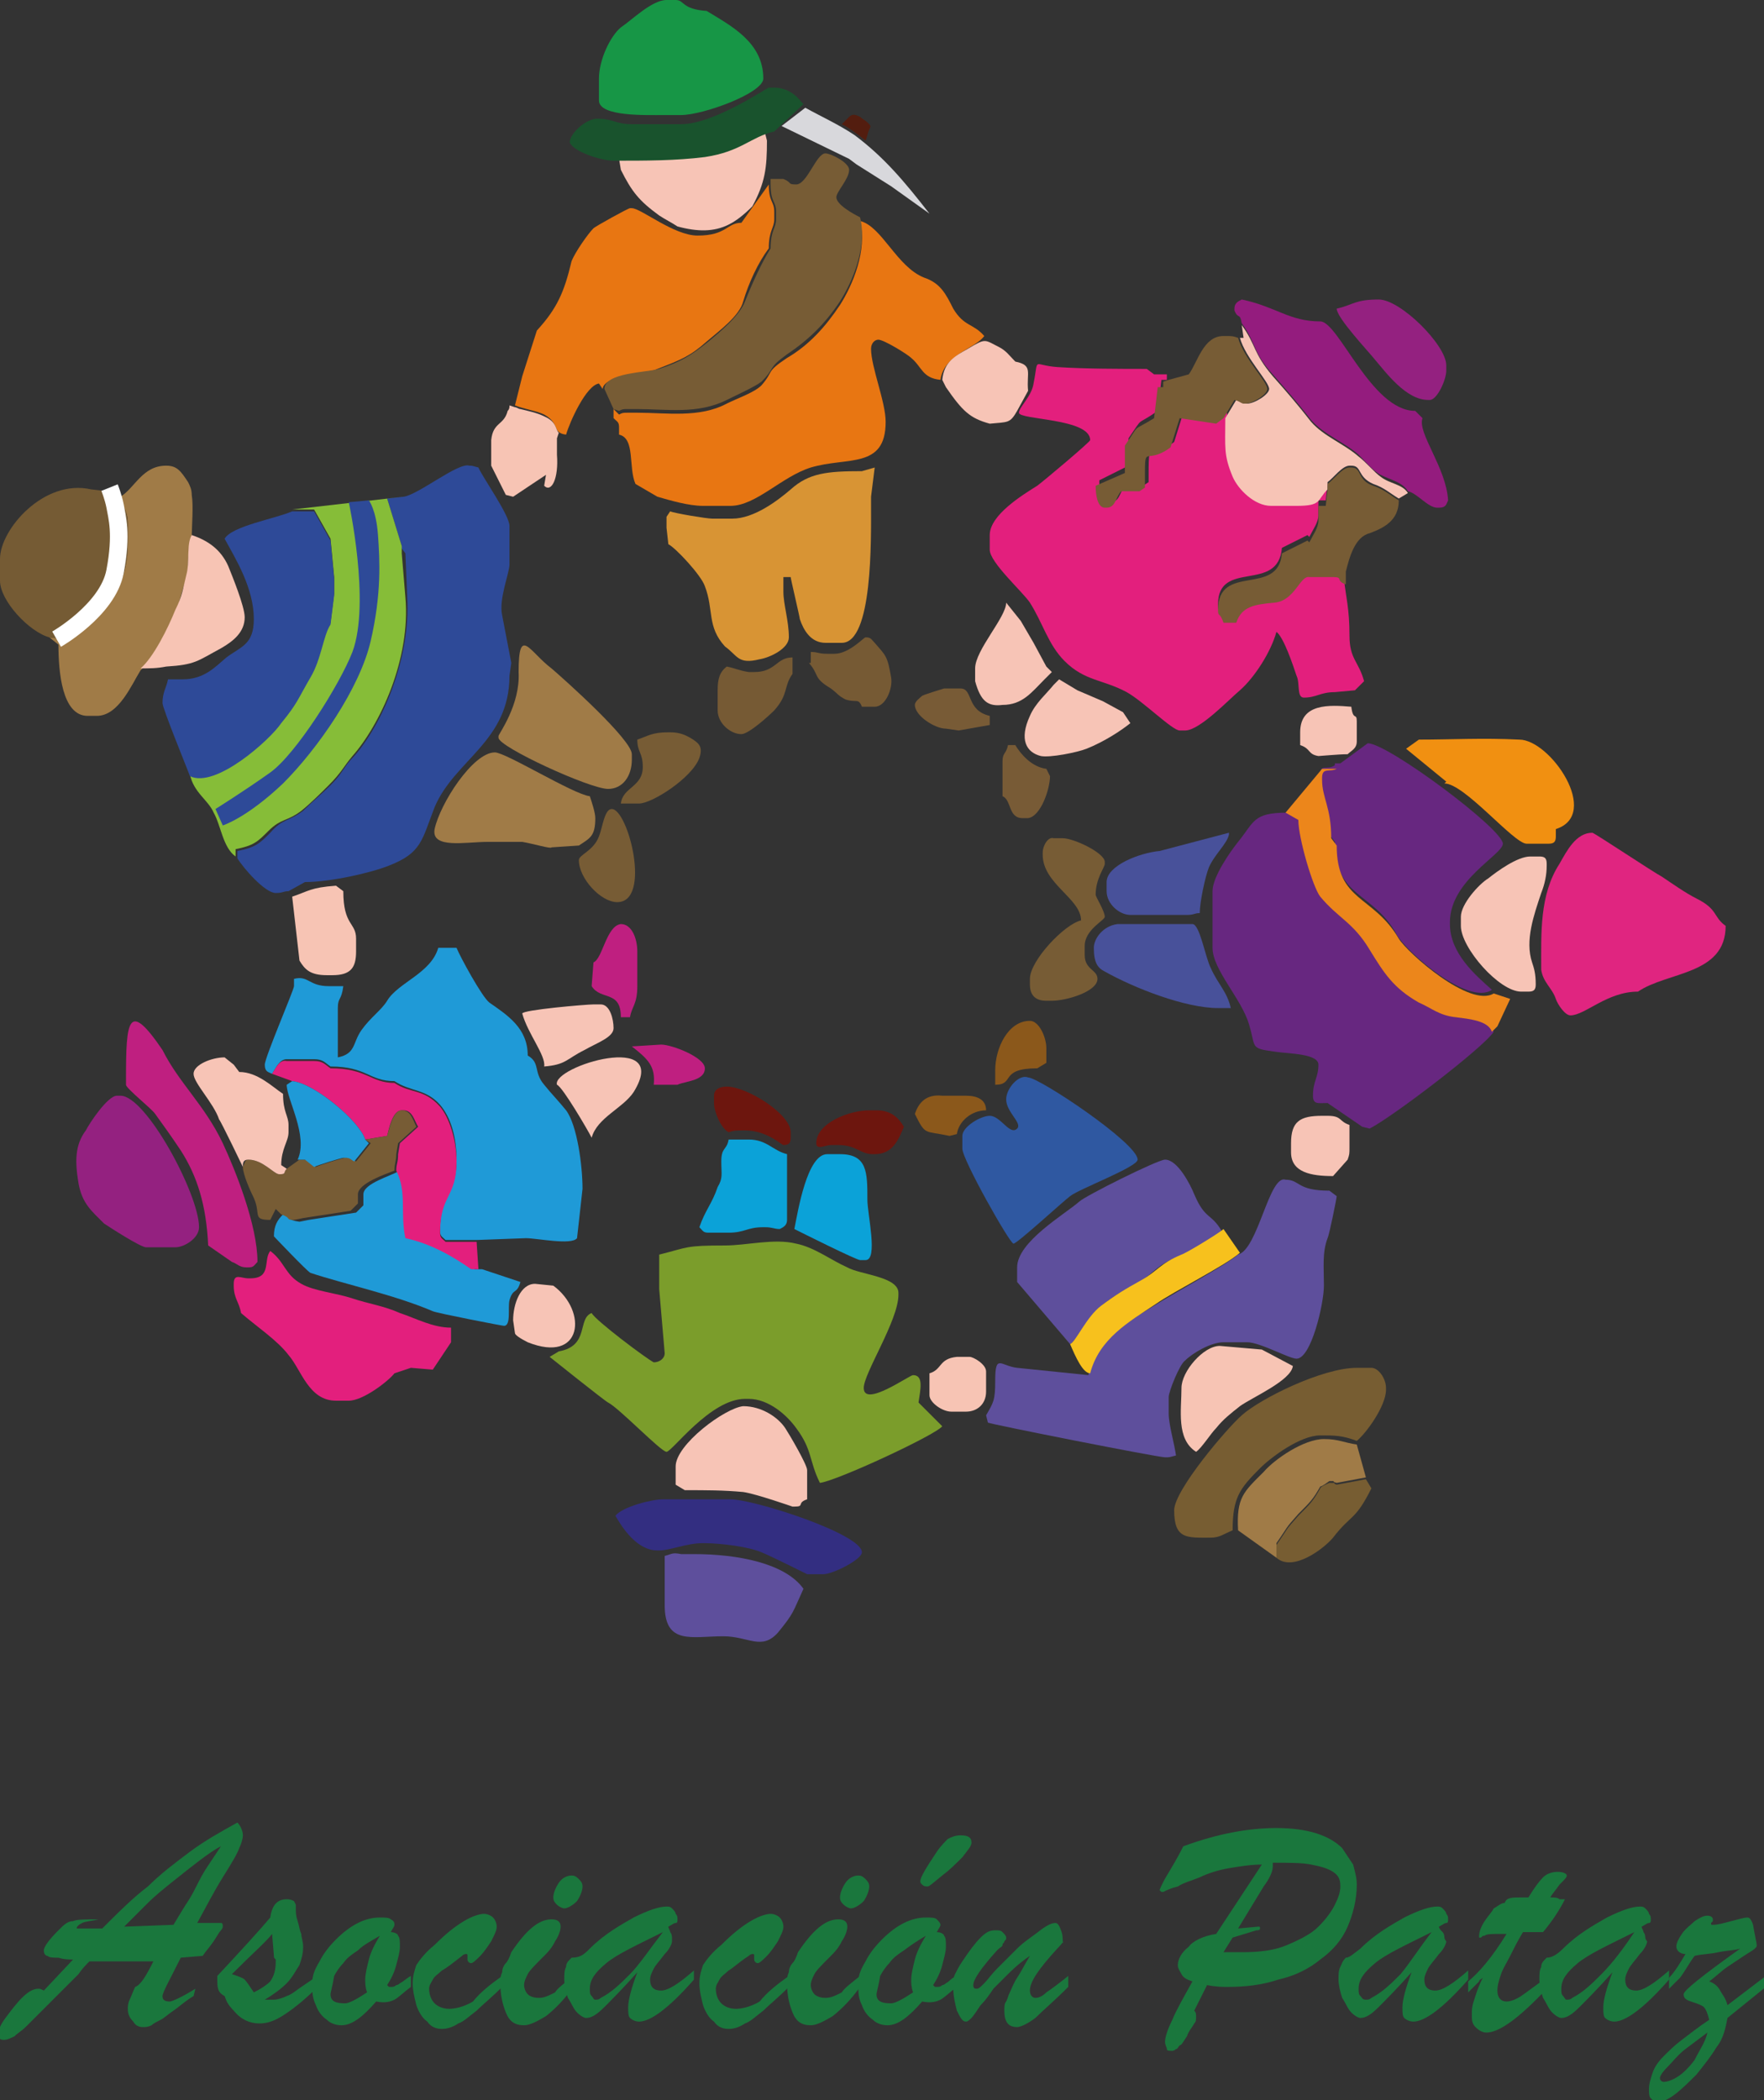 <?xml version="1.0" encoding="utf-8"?>
<!-- Generator: Adobe Illustrator 19.0.0, SVG Export Plug-In . SVG Version: 6.00 Build 0)  -->
<svg version="1.1" id="Capa_1" xmlns="http://www.w3.org/2000/svg" xmlns:xlink="http://www.w3.org/1999/xlink" x="0px" y="0px"
	 viewBox="0 0 96.6 115" style="enable-background:new 0 0 96.6 115;" xml:space="preserve">
<rect x="0" y="0" width="96.6" height="115" fill="#333333" stroke="none"/>
<style type="text/css">
	.st0{fill:#E31F7D;}
	.st1{fill:#7B9D2B;}
	.st2{fill:#2E4A98;}
	.st3{fill:#672780;}
	.st4{fill:#1F9AD7;}
	.st5{fill:#E87612;}
	.st6{fill:#F7C4B6;}
	.st7{fill:#5E4F9C;}
	.st8{fill:#86BD38;}
	.st9{fill:#D89434;}
	.st10{fill:#775C35;}
	.st11{fill:#E02580;}
	.st12{fill:#A07B47;}
	.st13{fill:#941C7E;}
	.st14{fill:#2F58A1;}
	.st15{fill:#755B34;}
	.st16{fill:#179646;}
	.st17{fill:#775D32;}
	.st18{fill:#942180;}
	.st19{fill:#BF1F80;}
	.st20{fill:#332E81;}
	.st21{fill:#F19011;}
	.st22{fill:#EC861B;}
	.st23{fill:#19532D;}
	.st24{fill:#48519A;}
	.st25{fill:#F7C4B4;}
	.st26{fill:#0BA2D8;}
	.st27{fill:#F7C11D;}
	.st28{fill:#765A34;}
	.st29{fill:#6D160E;}
	.st30{fill:#785B36;}
	.st31{fill:#8B581B;}
	.st32{fill:#D8D8DC;}
	.st33{fill:#531D0F;}
	.st34{fill:none;stroke:#FFFFFF;stroke-width:0.963;}
	.st35{fill:#1A773D;}
</style>
<g id="XMLID_41_">
	<path id="XMLID_160_" class="st0" d="M71,37c0.2,0.4,0,1.2,0.4,1.2c0.7,0,0.9-0.3,1.7-0.3l1.1-0.1l0.5-0.5
		c-0.3-1.1-0.8-1.2-0.8-2.5c0-1.5-0.2-2.1-0.3-3.1c-0.6-0.2-0.1-0.4-0.7-0.4h-0.3l-1.1,0c-0.5,0-0.8,1.4-1.9,1.4
		c-1.2,0.1-1.8,0.2-2.1,1.1H67c-0.2-0.6-0.3-0.2-0.3-0.7c0-2.5,3.3-0.6,3.5-3.1l1.4-0.7l0.1,0.1c0.2-0.4,0.5-0.8,0.5-1.2v-0.8h0.4
		l0.1-0.9c-0.6,0.7-0.3,0.9-1.7,0.9h-1.3c-0.9,0-1.8-0.9-2.1-1.6c-0.5-1.2-0.4-1.6-0.4-3.2l-0.4,0.3l-2-0.3l-0.5,1.6
		c-1.4,1.1-1.4-0.5-1.4,2.2l-0.3,0.2l-1,0c-0.3,0.4-0.3,0.9-0.8,0.9h-0.1c-0.5,0-0.5-0.7-0.5-1.2l1.6-0.8v-1.5
		c0.9-1.3,0.3-0.6,1.6-1.5l0.2-1.7l0.3,0v-0.3h-0.7l-0.4-0.3c-1.4,0-3.4,0-4.9-0.1c-1.4-0.1-1-0.6-1.3,0.9c-0.1,0.7-0.8,1.3-0.8,1.6
		c0,0.4,3.9,0.3,3.9,1.5c0,0.1-2.5,2.2-2.9,2.5c-0.8,0.5-2.6,1.6-2.6,2.7v0.8c0,0.7,1.8,2.3,2.2,2.9c0.7,1.1,1,2.3,1.9,3.2
		c1.1,1.1,2.1,1,3.4,1.7c0.9,0.5,2.5,2.1,2.9,2.1h0.3c0.8,0,2.4-1.7,3-2.2c0.8-0.7,1.7-2.1,2-3.2C70.3,34.9,70.8,36.4,71,37"/>
	<path id="XMLID_159_" class="st1" d="M32.4,71.9c-0.8,0.3-0.1,1.8-1.8,2.1l-0.5,0.3c0,0,3,2.4,3.2,2.5c0.6,0.3,2.9,2.7,3.2,2.7
		c0.3,0,2.4-2.9,4.3-2.9H41c1.1,0,2.1,0.9,2.6,1.6c0.9,1.2,0.7,1.8,1.3,3c0.9-0.1,6.3-2.6,6.7-3.1l-1.3-1.3c0.1-0.7,0.3-1.5-0.3-1.5
		c-0.2,0-2.7,1.8-2.7,0.7c0-0.8,1.9-3.7,1.9-5.1v-0.1c0-0.9-2.1-1-2.8-1.4c-0.9-0.4-1.8-1.1-2.8-1.3c-1.2-0.3-2.7,0.1-3.9,0.1
		c-2.2,0-2,0.1-3.6,0.5v1.9l0.3,3.5c0,0.3-0.3,0.5-0.6,0.5C35.4,74.4,32.6,72.3,32.4,71.9"/>
	<path id="XMLID_158_" class="st2" d="M22.1,27.2l-0.9,0.1l0.8,2.6l-0.1,0l0.3,0.4l0.1,2.4c0.2,3.4-1.4,7-2.9,8.7
		c-0.6,0.6-0.6,0.9-1.3,1.6c-0.4,0.4-1.1,1-1.5,1.4c-0.8,0.6-1.1,0.4-1.8,1.2c-0.6,0.6-0.8,0.8-1.8,1V47c0.3,0.5,1.5,1.9,2.1,1.9
		c0.4,0,0.4-0.1,0.7-0.1l0.9-0.5c1.4,0,3.6-0.5,4.6-0.9c1.8-0.7,1.8-1.4,2.5-3.2c1.1-2.6,4.1-3.6,4.1-7.2l0.1-0.7l-0.5-2.6
		c-0.2-0.9,0.4-2.3,0.4-2.8v-2.1c0-0.6-1.5-2.7-1.7-3.2c-0.4-0.1-0.3-0.1-0.5-0.1C25.1,25.3,22.9,27.1,22.1,27.2"/>
	<path id="XMLID_157_" class="st3" d="M75,61.8c1.2-0.6,6.2-4.4,6.8-5.3c-0.2-0.6-1.2-0.7-2-0.8c-0.9-0.1-1.3-0.5-2-0.8
		c-1.4-0.7-1.9-1.6-2.7-2.9c-1-1.5-1.8-1.7-2.7-2.9c-0.5-0.6-1.2-3.2-1.2-4.2l-0.7-0.4c-1.9,0-1.8,0.5-2.7,1.6
		c-0.4,0.5-1.4,1.9-1.4,2.7v3.1c0,1.2,1.6,2.8,2,4.2c0.4,1.3,0,1.3,1.5,1.5c0.7,0.1,2.3,0.1,2.3,0.7c0,0.7-0.3,0.9-0.3,1.7
		c0,0.5,0.3,0.4,0.8,0.4l1.9,1.3L75,61.8z"/>
	<path id="XMLID_156_" class="st4" d="M14.9,58.8c0.2-0.3,0.4-0.8,0.8-0.8h1.5c0.5,0,0.6,0.2,0.9,0.4c2,0,2.1,0.8,3.5,0.8
		c0.9,0.6,1.7,0.4,2.5,1.3c0.6,0.7,0.9,1.8,0.9,3c0,2-0.9,1.7-0.9,3.9c0,0.3,0.1,0.3,0.3,0.5h1.7l2.7-0.1c0.6,0,2.5,0.4,2.8,0
		c0,0,0.3-2.7,0.3-2.7c0-1.3-0.3-3.5-0.9-4.3c-0.4-0.5-0.8-0.9-1.2-1.4c-0.6-0.7-0.2-1.2-0.9-1.6c0-1.5-1.1-2.2-2.1-2.9
		c-0.4-0.3-1.6-2.5-1.8-3H24c-0.4,1.4-2.2,1.9-2.8,2.9c-0.3,0.5-0.9,0.9-1.4,1.6c-0.5,0.7-0.3,1.3-1.3,1.5v-2.7
		c0-0.6,0.2-0.4,0.3-1.2H18c-1.1,0-1.1-0.6-1.9-0.4V54c0,0.2-1.6,3.9-1.6,4.3C14.5,58.7,14.7,58.7,14.9,58.8"/>
	<path id="XMLID_155_" class="st5" d="M33.6,22.4v0.5c0.2,0.2,0.3,0.2,0.3,0.5v0.4c0.9,0.2,0.5,1.8,0.9,2.7l1.2,0.7
		c0.7,0.2,1.7,0.5,2.5,0.5h1.5c1.4,0,2.8-1.6,4.4-2.1c2-0.6,4.1,0.1,4.1-2.5c0-1.1-0.8-3-0.8-4c0-0.3,0.2-0.5,0.4-0.5
		c0.3,0,1.6,0.8,1.8,1c0.6,0.5,0.6,1.1,1.6,1.2c0.2-1.4,1.9-1.7,2.4-2.4c-0.6-0.7-1.1-0.5-1.7-1.5c-0.4-0.8-0.7-1.4-1.6-1.7
		c-1.5-0.6-2.3-2.8-3.5-3.1c0.4,1.6-0.4,3.5-1.1,4.6c-0.8,1.2-1.7,2.2-2.9,2.9c-1.2,0.8-0.7,0.7-1.4,1.5c-0.4,0.4-1.3,0.7-1.9,1
		c-1.5,0.8-3.3,0.5-4.9,0.5h-0.5c-0.3,0-0.3,0-0.5,0.1L33.6,22.4z"/>
	<path id="XMLID_151_" class="st6" d="M55.7,22.5l0.6-1.1c-0.1-1,0.3-1.4-0.7-1.6c-0.3-0.3-0.5-0.6-0.9-0.8
		c-0.8-0.4-0.7-0.5-1.7,0.1c-0.7,0.4-1.3,0.7-1.4,1.7l0.2,0.4c0.9,1.3,1.3,1.7,2.4,2C55.2,23.1,55.3,23.2,55.7,22.5 M59.5,41
		L59.5,41c-0.5,0.2-2,0.5-2.5,0.4c-0.8-0.2-1.2-0.9-0.6-2.2c0.3-0.7,0.9-1.2,1.3-1.7l0.3-0.3l0,0l1,0.6l1.4,0.6l1.1,0.6l0.4,0.6
		C61.4,40,60.5,40.6,59.5,41 M55.1,33c0,0.8-1.7,2.6-1.7,3.6l0,0.7c0.3,1.1,0.7,1.4,1.5,1.3c1.1,0,1.6-0.7,2.3-1.4l0.4-0.4l-0.3-0.3
		l-0.7-1.3L55.9,34L55.1,33z"/>
	<path id="XMLID_150_" class="st7" d="M67.8,68.7c-0.7,0.6-3.5,2.1-4.6,2.8c-1.5,0.9-3.1,1.9-3.6,3.8l-3.9-0.4
		c-0.9-0.1-1.2-0.8-1.2,0.7c0,1.1-0.1,1.2-0.5,1.9l0.1,0.4c0.2,0.1,9.3,1.9,9.7,1.9c0.3,0,0.2,0,0.6-0.1c-0.1-0.7-0.4-1.7-0.4-2.3
		v-0.9c0-0.3,0.6-1.8,0.9-2c0.4-0.4,1.4-1,2.1-1h1.3c0.7,0,2.3,0.9,2.7,0.9c0.8,0,1.5-3,1.5-4c0-1-0.1-1.8,0.2-2.6
		c0.1-0.2,0.5-2.2,0.5-2.3l-0.4-0.3c-1.8,0-1.6-0.6-2.4-0.6C69.5,64.3,68.9,68.4,67.8,68.7"/>
	<path id="XMLID_149_" class="st5" d="M29.4,18.1l-0.8,2.5l-0.4,1.6c0.5,0.2,1.2,0.3,1.6,0.5c0.9,0.5,0.4,1,1.2,1.1
		c0.2-0.7,1.1-2.7,1.8-2.8l0.2,0.3c0.1-0.8,2.4-0.8,3-1.1c1.3-0.5,1.8-0.7,2.7-1.5c0.7-0.6,1.8-1.4,2-2.2c0.3-1,0.8-2.1,1.4-2.9
		c0-1,0.3-1.1,0.3-1.6v-0.4c0-0.6-0.3-0.5-0.3-1.5l-1.5,2.1c-0.8,0-0.8,0.7-2.4,0.7c-1.3,0-3.1-1.5-3.6-1.5h-0.1c-0.1,0-1.9,1-2,1.1
		c-0.3,0.3-1,1.3-1.2,1.8C30.9,16,30.5,16.9,29.4,18.1"/>
	<path id="XMLID_148_" class="st8" d="M16,27.9l1.2,0l0.9,1.6l0.2,2.1l0,0.9l-0.2,1.6c-0.4,0.6-0.5,1.9-1.1,2.9
		c-0.7,1.2-0.8,1.4-1.6,2.5c-0.6,0.8-3.6,3.5-5,2.9c0.2,1,1,1.4,1.3,2.1c0.4,0.7,0.5,1.9,1.2,2.4v-0.4c1-0.2,1.2-0.4,1.8-1
		c0.7-0.7,1-0.5,1.8-1.1c0.5-0.4,1.1-1,1.5-1.4c0.7-0.7,0.8-1,1.3-1.6c1.5-1.7,3.2-5.3,2.9-8.7l-0.2-2.4L22,29.9l-0.8-2.6l0.9-0.1
		L16,27.9z"/>
	<path id="XMLID_147_" class="st9" d="M36.5,28.9l0.1,0.9c0.4,0.2,1.8,1.7,2,2.3c0.5,1.3,0.1,2.2,1.1,3.3c0.7,0.5,0.7,1,1.9,0.7
		c0.6-0.1,1.6-0.6,1.6-1.2c0-0.9-0.3-1.8-0.3-2.5v-0.8h0.4c0,0.1,0.5,2.2,0.5,2.3c0.2,0.6,0.6,1.3,1.4,1.3h0.9
		c1.7,0,1.6-5.7,1.6-7.5v-0.5l0.2-1.6l-0.7,0.2c-1.9,0-2.9,0.1-3.9,1c-0.7,0.6-2,1.6-3.2,1.6H39c-0.3,0-2.1-0.3-2.3-0.4l-0.2,0.3
		L36.5,28.9z"/>
	<path id="XMLID_146_" class="st2" d="M10.4,42.5c1.4,0.7,4.4-2,5-2.9c0.9-1.1,0.9-1.3,1.6-2.5c0.6-1,0.7-2.3,1.1-2.9l0.2-1.6l0-0.9
		l-0.2-2.1L17.2,28l-1.2,0c-0.9,0.4-3.3,0.8-3.7,1.5c0.6,1.1,1.6,2.7,1.6,4.4c0,1.4-0.7,1.5-1.5,2.1c-0.6,0.5-1.2,1.2-2.4,1.2H9.2
		c-0.1,0.5-0.3,0.7-0.3,1.3C8.9,38.8,10.3,42.2,10.4,42.5"/>
	<path id="XMLID_145_" class="st3" d="M73.1,41.9c-0.4,0.3-0.8-0.1-0.8,0.5v0.1c0,1,0.5,1.5,0.5,3.2l0.3,0.4c0,3.1,2.1,2.7,3.4,5.1
		c0.5,0.9,3.9,3.9,5.2,3c-0.9-0.8-2.3-2-2.3-3.6v-0.1c0-2.3,2.9-3.7,2.9-4.3c0-0.8-6.3-5.5-7.4-5.5l-1.5,1.1H73.1z"/>
	<path id="XMLID_144_" class="st10" d="M42.9,9.8h-0.7v0.3c0,1,0.3,0.9,0.3,1.5V12c0,0.5-0.3,0.6-0.3,1.6c-0.5,0.8-1,1.9-1.4,2.9
		c-0.3,0.8-1.4,1.7-2,2.2c-1,0.8-1.5,1.1-2.7,1.5c-0.7,0.2-3,0.2-3,1.1l0.5,1.1l0.3,0.1c0.2-0.1,0.2-0.1,0.5-0.1h0.5
		c1.6,0,3.3,0.3,4.9-0.5c0.6-0.3,1.5-0.7,1.9-1c0.8-0.8,0.3-0.7,1.4-1.5c1.2-0.8,2.1-1.7,2.9-2.9c0.7-1.1,1.5-3,1.1-4.6
		c-0.4-0.2-1.3-0.7-1.3-1.1c0-0.3,0.7-1,0.7-1.5c0-0.4-1-0.9-1.3-0.9c-0.5,0-1,1.7-1.6,1.7C43.1,10.1,43.4,10,42.9,9.8"/>
	<path id="XMLID_143_" class="st11" d="M85.2,54.7c0.1,0.3,0.5,0.9,0.8,0.9c0.8,0,2-1.3,3.7-1.3c1.6-1.1,4.8-0.9,4.8-3.6
		c-0.7-0.5-0.4-0.9-1.6-1.5c-0.6-0.3-1.3-0.8-1.9-1.2c-0.4-0.2-3.7-2.4-3.8-2.4c-0.9,0-1.4,1-1.8,1.7c-1.1,1.7-1,3.8-1,5.8
		C84.5,53.8,85,54.1,85.2,54.7"/>
	<path id="XMLID_142_" class="st7" d="M58.6,73.6c0.3-0.1,1-1.5,1.6-2c0.7-0.6,1.3-0.9,2.2-1.4c0.8-0.5,1-1,2.2-1.4
		c0.4-0.1,2.1-1.2,2.3-1.4c-0.6-1-0.9-0.6-1.5-2c-0.2-0.5-0.9-1.9-1.6-1.9c-0.4,0-4.4,2-4.7,2.3c-0.8,0.7-3.4,2.2-3.4,3.6v0.8
		L58.6,73.6z"/>
	<path id="XMLID_141_" class="st12" d="M5.9,26.9c0.5,0.4,1.1,0.9,1.1,1.7v1.1c0,2.8-1.6,4.3-3.5,5.3l-0.8-0.1l0.5,0.4
		c0,1.5,0.2,3.9,1.6,3.9h0.5c1.2,0,1.9-1.7,2.4-2.5c0.7-0.6,1.5-2.2,1.9-3.1c0.3-0.8,0.3-1.1,0.6-1.9c0.2-0.8,0-1.7,0.3-2.2
		c0-0.7,0.1-1.8,0-2.4c0-0.3-0.1-0.5-0.2-0.7c-0.4-0.6-0.6-0.9-1.2-0.9c-1.3,0-1.7,1.2-2.5,1.7L5.9,26.9z"/>
	<path id="XMLID_140_" class="st13" d="M68,17.7c0.8,1.1,0.6,1.6,1.7,2.8c0.7,0.8,1.4,1.6,2.1,2.5c0.7,0.8,1.8,1.2,2.6,1.9
		c0.3,0.3,0.8,0.9,1.2,1.1c0.6,0.3,1.2,0.4,1.5,0.9c0.5,0.1,1.1,0.9,1.6,0.9h0.1c0.4,0,0.4-0.2,0.5-0.4c-0.1-1.8-1.7-3.7-1.4-4.5
		l-0.4-0.4c-2.4,0-4.2-4.9-5.2-4.9c-1.7,0-2.4-0.8-4.3-1.2c-0.2,0.1-0.4,0.2-0.4,0.5V17C67.8,17.5,67.9,17.1,68,17.7"/>
	<path id="XMLID_139_" class="st0" d="M13.2,71.9c0.8,0.7,2,1.5,2.6,2.3c0.7,0.8,1.1,2.5,2.6,2.5h0.7c0.8,0,2.2-1.1,2.5-1.5l0.9-0.3
		l1.2,0.1l1-1.5l0-0.8c-1,0-1.9-0.5-2.8-0.8c-0.9-0.4-1.7-0.5-2.6-0.8c-0.9-0.3-2.1-0.4-2.8-0.8c-0.9-0.5-0.9-1.2-1.7-1.8
		C14.4,69,14.9,70,13.7,70h-0.1c-0.4,0-0.8-0.3-0.8,0.3v0.1C12.8,71.1,13.1,71.3,13.2,71.9"/>
	<path id="XMLID_138_" class="st4" d="M15.5,66.5c-0.3,0.3-0.5,0.6-0.5,1.2c0,0,1.8,1.9,2,2c1.8,0.6,4.6,1.2,6.7,2.1
		c0.2,0.1,3.8,0.8,3.9,0.8c0.4,0,0.2-1,0.3-1.4c0.2-0.7,0.4-0.3,0.6-1l-2.1-0.7h-0.4c-1-0.7-2.2-1.4-3.6-1.7
		c-0.3-1.4,0.1-2.5-0.5-3.7c-0.5,0.3-2,0.7-2,1.3V66l-0.4,0.4l-2.6,0.4l-0.5,0.1C15.7,66.8,16,66.7,15.5,66.5"/>
	<path id="XMLID_137_" class="st14" d="M55.1,60.2c0,0.7,0.9,1.3,0.6,1.6c-0.4,0.4-0.9-0.7-1.5-0.7c-0.5,0-1.5,0.6-1.5,1.1v0.7
		c0,0.6,2.6,5.2,2.8,5.2c0.2,0,2.7-2.3,3.1-2.6c0.5-0.4,3.7-1.6,3.7-2c0-0.9-5.4-4.5-6-4.5C55.8,58.8,55.1,59.6,55.1,60.2"/>
	<path id="XMLID_136_" class="st15" d="M2.7,34.9L3.5,35c1.9-1,3.5-2.5,3.5-5.3v-1.1c0-0.9-0.6-1.3-1.1-1.7l-0.9-0.1
		C2.4,26.2,0,29,0,30.6v1.2C0,32.9,1.6,34.6,2.7,34.9"/>
	<path id="XMLID_135_" class="st16" d="M32.8,4.3v1.2c0,0.9,2.6,0.8,3.6,0.8h0.9c1.2,0,4.5-1.2,4.5-2c0-2-1.8-2.9-3.1-3.7
		C37.3,0.5,37.5,0,37,0h-0.5c-0.8,0-1.9,1.1-2.5,1.5C33.4,2,32.8,3.3,32.8,4.3"/>
	<path id="XMLID_134_" class="st17" d="M67.5,83.8c0-1.8,0.4-2.3,1.5-3.4c0.6-0.6,2.2-1.8,3.3-1.8c0.8,0,1.2,0,2,0.3
		c0.5-0.4,1.6-1.9,1.6-2.8V76c0-0.5-0.4-1.1-0.8-1.1h-0.8c-1.9,0-5.3,1.7-6.3,2.6c-0.8,0.7-3.7,4.1-3.7,5.2c0,1.6,0.7,1.5,2,1.5
		C66.8,84.2,67,84,67.5,83.8"/>
	<path id="XMLID_133_" class="st18" d="M8,68.3h1.6c0.5,0,1.3-0.5,1.3-1.1c0-1.8-2.9-7.2-4.3-7.2H6.4c-0.5,0-1.5,1.5-1.7,1.9
		c-0.6,0.8-0.6,1.7-0.4,2.9C4.5,65.9,5,66.3,5.7,67C6,67.2,7.7,68.3,8,68.3"/>
	<path id="XMLID_132_" class="st0" d="M14.9,58.8l1.1,0.4c1.2,0.1,3.7,2.2,4,3.2l1.2-0.2c0.1-0.4,0.3-1.4,0.8-1.4h0.1
		c0.5,0,0.6,0.6,0.8,0.9l-1,0.9l-0.1,0.6c0,0.5-0.1,0.5-0.1,0.9c0.6,1.2,0.2,2.3,0.5,3.7c1.4,0.3,2.6,1,3.6,1.7h0.4L26.1,68h-1.7
		c-0.2-0.2-0.3-0.2-0.3-0.5c0-2.1,0.9-1.9,0.9-3.9c0-1.2-0.4-2.4-0.9-3c-0.9-1-1.6-0.7-2.5-1.3c-1.3,0-1.5-0.8-3.5-0.8
		c-0.3-0.2-0.4-0.4-0.9-0.4h-1.5C15.3,58,15.1,58.5,14.9,58.8"/>
	<path id="XMLID_131_" class="st6" d="M41.9,7.3c-1,0.3-1.7,0.9-3.4,1.2c-1.4,0.2-2.9,0.2-4.6,0.2L34,9.3c0.6,1.2,1,1.7,2.1,2.5
		c0.3,0.2,0.7,0.4,1,0.6c1.1,0.3,2,0.3,2.8-0.1c0.4-0.2,0.8-0.5,1.3-1C41.9,10,42,9.2,42,7.7L41.9,7.3z"/>
	<path id="XMLID_130_" class="st6" d="M67.9,18.5c0.3,1.1,1.6,2.4,1.6,2.8c0,0.3-0.8,0.8-1.2,0.8c-0.3,0-0.2,0-0.6-0.2l-0.6,1
		c0,1.6-0.1,2,0.4,3.2c0.3,0.7,1.2,1.6,2.1,1.6H71c1.4,0,1.1-0.3,1.7-0.9v-0.4c0.3-0.2,0.8-0.9,1.2-0.9H74c0.6,0,0.3,0.6,1.2,1
		c0.6,0.2,0.9,0.5,1.4,0.8l0.5-0.3c-0.3-0.5-1-0.5-1.5-0.9c-0.3-0.2-0.8-0.8-1.2-1.1c-0.8-0.7-1.9-1.1-2.6-1.9
		c-0.7-0.9-1.3-1.6-2.1-2.5c-1.1-1.3-0.9-1.7-1.7-2.8l0.1,0.7L67.9,18.5z"/>
	<path id="XMLID_129_" class="st19" d="M12.7,69.1c0.3,0.1,0.4,0.3,0.8,0.3h0.1c0.3,0,0.3-0.1,0.5-0.3c0-2-1.2-5-1.9-6.5
		c-1-2.1-2.4-3.3-3.3-5.1c-1.9-2.8-2-1.6-2,1.6v0.3c0,0.2,1.4,1.3,1.6,1.6c0.5,0.7,0.8,1.1,1.4,2c0.9,1.4,1.4,3,1.5,5.2L12.7,69.1z"
		/>
	<path id="XMLID_128_" class="st20" d="M33.7,83c0.4,0.7,1.2,1.9,2.3,1.9h0.1c0.6,0,1.5-0.4,2.4-0.4c1,0,2.5,0.2,3.2,0.5
		c0.5,0.2,2.5,1.2,2.5,1.2h0.9c0.5,0,2.1-0.8,2.1-1.2c0-1-5.9-2.9-7.2-2.9h-3.7C35.7,82.1,34.1,82.5,33.7,83"/>
	<path id="XMLID_127_" class="st12" d="M30.2,46.4l1.5-0.1c0.6-0.4,0.9-0.5,0.9-1.5c0-0.3-0.2-0.9-0.3-1.2c-0.9-0.1-4.6-2.4-5.2-2.4
		c-1.2,0-3,2.8-3.3,4.2c-0.2,1.1,1.7,0.7,2.9,0.7c0.6,0,1.2,0,1.9,0C29.2,46.2,30.2,46.5,30.2,46.4"/>
	<path id="XMLID_126_" class="st21" d="M77.7,40.5L77,41l2.2,1.8l-0.1,0.1c1.1,0,3.8,3.3,4.5,3.3h1.2c0.3,0,0.4-0.1,0.4-0.4v-0.4
		c2.5-0.8-0.3-4.9-2-4.9C81.2,40.4,79.5,40.5,77.7,40.5"/>
	<path id="XMLID_125_" class="st12" d="M27.3,40.3v0.1c0,0.5,5,2.8,6,2.8c0.8,0,1.3-0.7,1.3-1.6v-0.3c0-0.8-3.7-4.1-4.4-4.7
		c-1.2-0.9-1.8-2.4-1.8,0.2C28.5,38.6,27.3,40.2,27.3,40.3"/>
	<path id="XMLID_124_" class="st7" d="M36.4,85.2v2.7c0,2.2,1.5,1.7,3.2,1.7c1.4,0,2.1,0.8,3-0.2c0.9-1.1,0.8-1.1,1.4-2.4
		c-1-1.4-3.6-1.9-6-1.9h-0.7C36.8,85,36.8,85.1,36.4,85.2"/>
	<path id="XMLID_123_" class="st22" d="M70.4,44.5l0.7,0.4c0,1,0.8,3.7,1.2,4.2c1,1.2,1.8,1.4,2.7,2.9c0.8,1.3,1.3,2.1,2.7,2.9
		c0.7,0.3,1.1,0.7,2,0.8c0.8,0.1,1.8,0.2,2,0.8l0.3-0.3l0.7-1.5l-0.9-0.3c-1.3,0.8-4.7-2.2-5.2-3c-1.4-2.4-3.4-2-3.4-5.1l-0.3-0.4
		c0-1.7-0.5-2.2-0.5-3.2v-0.1c0-0.6,0.4-0.3,0.8-0.5l-0.8,0L70.4,44.5z"/>
	<path id="XMLID_122_" class="st6" d="M37,80.3l0,1l0.5,0.3c1.2,0,2.1,0,3.2,0.1c0.7,0.1,2.7,0.8,2.7,0.8h0.1c0.6,0,0.1-0.2,0.7-0.4
		v-1.6c0-0.3-1-2-1.2-2.3c-0.4-0.6-1.3-1.2-2.3-1.2C39.7,77.1,37,79.1,37,80.3"/>
	<path id="XMLID_121_" class="st10" d="M64,20.8l-0.3,0.1v0.3l-0.3,0l-0.2,1.7c-1.3,0.8-0.7,0.2-1.6,1.5v1.5L60,26.6
		c0,0.5,0.1,1.2,0.5,1.2h0.1c0.5,0,0.5-0.6,0.8-0.9l1,0l0.3-0.2c0-2.7-0.1-1.1,1.4-2.2l0.5-1.6l2,0.3l0.4-0.3l0.6-1
		c0.4,0.1,0.3,0.2,0.6,0.2c0.4,0,1.2-0.5,1.2-0.8c0-0.4-1.3-1.7-1.6-2.8c-0.3-0.1-0.3-0.1-0.7-0.1h-0.1c-1.1,0-1.4,1.4-1.9,2.1
		L64,20.8z"/>
	<path id="XMLID_120_" class="st10" d="M72.7,26.8l-0.1,0.9h-0.4v0.8c0,0.4-0.3,0.8-0.5,1.2l-0.1-0.1l-1.4,0.7
		c-0.2,2.4-3.5,0.5-3.5,3.1c0,0.4,0.1,0.1,0.3,0.7h0.7c0.3-0.9,1-1,2.1-1.1c1.1-0.1,1.4-1.5,1.9-1.4l1.1,0H73c0.6,0,0.1,0.2,0.7,0.4
		v-0.7c0.2-0.8,0.5-1.9,1.3-2.1c0.8-0.3,1.6-0.7,1.6-1.8c-0.5-0.3-0.8-0.6-1.4-0.8c-0.9-0.3-0.6-1-1.2-1h-0.1
		c-0.4,0-0.9,0.7-1.2,0.9V26.8z"/>
	<path id="XMLID_119_" class="st23" d="M33.6,8.8c1.8,0,3.4,0,5-0.2c2-0.3,2.5-1.1,3.8-1.4L44,5.7l-0.1-0.1
		c-0.3-0.4-0.8-0.8-1.5-0.8h-0.3c-0.1,0-3,2-4.8,2h-2.7c-0.9,0-1-0.3-1.9-0.3c-0.6,0-1.5,0.8-1.5,1.3C31.4,8.3,32.9,8.8,33.6,8.8"/>
	<path id="XMLID_118_" class="st10" d="M20,62.4l0.3,0.2l-0.8,1c-0.2-0.1-0.2-0.2-0.5-0.2h-0.1c-0.1,0-1.4,0.4-1.6,0.5l-0.5-0.4
		l-0.4,0L15.7,64c-0.2,0.2,0,0.3-0.4,0.3c-0.3,0-0.9-0.8-1.7-0.8c-0.2,0-0.2,0.2-0.3,0.4c0,0.4,0.4,1.3,0.6,1.7
		c0.4,0.9-0.1,1.2,0.9,1.2l0.3-0.6l0.3,0.3c0.6,0.2,0.2,0.3,0.7,0.3l0.5-0.1l2.6-0.4l0.4-0.4v-0.5c0-0.6,1.5-1.1,2-1.3
		c0-0.4,0.1-0.5,0.1-0.9l0.1-0.6l1-0.9c-0.2-0.4-0.3-0.9-0.8-0.9H22c-0.5,0-0.7,1.1-0.8,1.4L20,62.4z"/>
	<path id="XMLID_117_" class="st12" d="M67.8,83.8l2.1,1.5v-0.8c0.7-1,0.4-0.7,1.2-1.6c0.7-0.7,0.8-0.8,1.2-1.5
		c0.1,0,0.5-0.3,0.5-0.3c0.5,0,0,0,0.4,0.1l1.6-0.3l-0.5-1.8c-0.7-0.1-1-0.3-1.8-0.3c-1.1,0-2.7,1.1-3.3,1.8
		C68.1,81.7,67.7,82,67.8,83.8"/>
	<path id="XMLID_116_" class="st6" d="M80,50.2v0.5c0,1.2,2.1,3.6,3.3,3.6h0.4c0.3,0,0.4-0.1,0.4-0.4c0-0.6-0.1-0.9-0.2-1.2
		c-0.4-1.2,0.1-2.6,0.5-3.8c0.2-0.5,0.3-1,0.3-1.5v-0.1c0-0.3-0.1-0.4-0.4-0.4h-0.5c-0.7,0-1.8,0.8-2.3,1.2C81,48.4,80,49.5,80,50.2
		"/>
	<path id="XMLID_115_" class="st24" d="M59.9,51.9c0,0.8,0.2,1.1,0.6,1.3c1.6,0.9,4.4,2,6.2,2h0.7c-0.2-0.9-0.7-1.3-1.1-2.2
		c-0.3-0.6-0.6-2.4-1-2.4h-4.1C60.4,50.7,59.9,51.4,59.9,51.9"/>
	<path id="XMLID_114_" class="st10" d="M57.1,46.7v0.1c0,1.6,2.1,2.4,2.1,3.6c-0.9,0.2-2.8,2.2-2.8,3.2v0.3c0,0.6,0.3,0.9,0.9,0.9
		h0.3c0.8,0,2.5-0.5,2.5-1.2c0-0.5-0.7-0.5-0.7-1.3v-0.5c0-0.9,1.1-1.4,1.1-1.6c0-0.3-0.5-1.1-0.5-1.2c0-0.9,0.5-1.5,0.5-1.7v-0.1
		c0-0.5-1.7-1.3-2.3-1.3h-0.5C57.4,45.8,57.1,46.3,57.1,46.7"/>
	<path id="XMLID_113_" class="st25" d="M7.7,36.6c0.5,0,0.9,0,1.4-0.1c1.6-0.1,1.7-0.3,3-1c0.7-0.4,1.3-0.9,1.3-1.7
		c0-0.6-0.7-2.3-0.9-2.8c-0.4-0.9-1.1-1.4-2-1.7c-0.3,0.5-0.1,1.5-0.3,2.2c-0.2,0.8-0.2,1.1-0.6,1.9C9.2,34.4,8.4,36,7.7,36.6"/>
	<path id="XMLID_112_" class="st6" d="M13.3,63.9c0-0.2,0-0.4,0.3-0.4c0.8,0,1.4,0.8,1.7,0.8c0.4,0,0.2-0.1,0.4-0.3l-0.3-0.2
		c0-0.9,0.4-1.3,0.4-1.8v-0.4c0-0.5-0.3-0.7-0.3-1.7c-0.6-0.4-1.4-1.2-2.4-1.2l-0.3-0.4l-0.5-0.4c-0.7,0-1.7,0.4-1.7,0.9
		c0,0.5,1.1,1.6,1.4,2.5C12.1,61.4,13.3,63.9,13.3,63.9"/>
	<path id="XMLID_111_" class="st25" d="M64.7,76c0,1.2-0.3,2.8,0.8,3.5c0.3-0.2,0.8-1,1.1-1.3c0.4-0.5,0.8-0.8,1.3-1.2
		c0.7-0.5,2.8-1.4,2.9-2.2l-1.7-0.9l-2.3-0.2C65.9,73.7,64.7,75.1,64.7,76"/>
	<path id="XMLID_110_" class="st24" d="M63.5,46.6c-1.1,0.1-2.9,0.8-2.9,1.7v0.5c0,0.7,0.7,1.3,1.3,1.3H65c0.4,0,0.4-0.1,0.7-0.1
		c0-0.6,0.3-2,0.5-2.5c0.3-0.7,1-1.3,1.1-1.8l0-0.1L63.5,46.6z"/>
	<path id="XMLID_109_" class="st18" d="M73.2,16.9c0,0.5,1.7,2.3,2.1,2.8c0.6,0.7,1.7,2.2,2.9,2.2h0.1c0.4,0,0.9-1.1,0.9-1.6V20
		c0-1.1-2.5-3.6-3.7-3.6C74.2,16.4,74.1,16.7,73.2,16.9"/>
	<path id="XMLID_108_" class="st26" d="M38.3,67.2c0.2,0.2,0.2,0.3,0.5,0.3h1.1c0.9,0,1-0.3,1.9-0.3h0.1c0.4,0,0.5,0.1,0.8,0.1
		c0.2-0.1,0.4-0.2,0.4-0.5v-3.6C42.3,63,42,62.4,41,62.4h-1.1c-0.1,0.6-0.4,0.4-0.4,1.2c0,0.7,0.1,0.9-0.2,1.4
		C39,65.9,38.6,66.3,38.3,67.2"/>
	<path id="XMLID_107_" class="st26" d="M43.5,67.3c0.4,0.2,3.4,1.7,3.6,1.7h0.3c0.7,0,0.1-2.5,0.1-3.3c0-1.5,0-2.5-1.5-2.5h-0.7
		C44.2,63.2,43.7,66.3,43.5,67.3"/>
	<path id="XMLID_106_" class="st25" d="M26.9,24.1l0,1.4l0.8,1.6l0.4,0.1l1.8-1.2l-0.1,0.6c0.4,0.4,0.8-0.4,0.7-1.7V24l0.1-0.3
		c-0.2-0.2-0.1-0.6-0.8-0.9c-0.4-0.2-0.9-0.3-1.3-0.4c-0.1,0-0.2-0.1-0.3-0.1v0l-0.3-0.1c0,0.1,0,0.2-0.1,0.3
		C27.6,23.3,27,23.1,26.9,24.1"/>
	<path id="XMLID_105_" class="st27" d="M58.6,73.6c0.3,0.7,0.7,1.6,1.1,1.6c0.5-1.9,2.1-2.8,3.6-3.8c1-0.7,3.8-2.1,4.6-2.8l-0.9-1.3
		c-0.2,0.2-2,1.3-2.3,1.4c-1.2,0.5-1.3,0.9-2.2,1.4c-0.9,0.5-1.4,0.8-2.2,1.4C59.5,72.1,58.9,73.5,58.6,73.6"/>
	<path id="XMLID_104_" class="st25" d="M16,49.1l0.4,3.5c0.3,0.5,0.6,0.8,1.5,0.8h0.3c1,0,1.3-0.4,1.3-1.3v-0.7
		c0-0.9-0.7-0.7-0.7-2.6l-0.4-0.3C17,48.6,16.9,48.8,16,49.1"/>
	<path id="XMLID_103_" class="st17" d="M69.9,85.3c0.9,0.8,2.6-0.5,3.1-1.1c1-1.3,1.2-0.9,2.1-2.7l-0.3-0.5l-1.6,0.3
		c-0.3-0.1,0.1-0.1-0.4-0.1c0,0-0.5,0.2-0.5,0.3c-0.4,0.7-0.5,0.8-1.2,1.5c-0.8,0.9-0.5,0.6-1.2,1.6V85.3z"/>
	<path id="XMLID_102_" class="st6" d="M28.6,55.5c0.3,1.1,1.3,2.3,1.2,2.9C31,58.3,31,58,32,57.5c0.7-0.4,1.6-0.7,1.6-1.2
		c0-0.5-0.2-1.3-0.7-1.3h-0.4C32.1,55,28.6,55.3,28.6,55.5"/>
	<path id="XMLID_101_" class="st4" d="M16.3,63.5l0.4,0l0.5,0.4c0.2-0.1,1.5-0.5,1.6-0.5h0.1c0.3,0,0.3,0.1,0.5,0.2l0.8-1L20,62.4
		c-0.3-1-2.8-3.1-4-3.2l-0.3,0.2C15.7,60.2,16.9,62.2,16.3,63.5"/>
	<path id="XMLID_100_" class="st6" d="M30.5,59.4c0.3,0.1,1.7,2.5,1.9,2.9c0.3-1.1,1.7-1.6,2.3-2.5C36.8,56.4,30.2,58.4,30.5,59.4"
		/>
	<path id="XMLID_99_" class="st28" d="M39.8,36.5c-0.4,0.3-0.5,0.7-0.5,1.3v1.1c0,0.7,0.7,1.3,1.3,1.3c0.4,0,1.5-1,1.8-1.3
		c0.8-0.9,0.5-1.3,1-2v-0.9c-0.9,0-0.9,0.8-2.1,0.8H41C40.4,36.7,40.3,36.6,39.8,36.5"/>
	<path id="XMLID_98_" class="st28" d="M44.3,36.3c0.6,0.7,0.2,0.8,1.2,1.4c0.4,0.3,0.4,0.4,0.8,0.6c0.6,0.2,0.7-0.1,0.9,0.4h0.7
		c0.6,0,1-1,0.9-1.6c-0.2-1.2-0.3-1.2-0.9-1.9c-0.2-0.2-0.2-0.3-0.5-0.3c-0.1,0-0.9,0.9-1.7,0.9h-0.4c-0.5,0-0.5-0.1-0.9-0.1V36.3z"
		/>
	<path id="XMLID_97_" class="st10" d="M31.7,47.1c0,1,1.2,2.3,2.1,2.3c1.9,0,0.6-5.1-0.3-5.1c-0.4,0-0.5,1-0.7,1.5
		C32.5,46.6,31.7,46.8,31.7,47.1"/>
	<path id="XMLID_96_" class="st10" d="M34.9,40.5c0,0.7,0.3,0.7,0.3,1.5c0,1.1-1.1,1.1-1.2,2H35c0.7,0,2.9-1.4,3.3-2.5
		c0.2-0.6,0-0.8-0.5-1.1c-0.2-0.1-0.5-0.3-1.1-0.3h-0.1C35.7,40.1,35.5,40.3,34.9,40.5"/>
	<path id="XMLID_95_" class="st6" d="M28.1,72.3l0.1,0.7c0,0.1,0.3,0.3,0.7,0.5c3,1.2,3.3-1.7,1.4-3.1l-1-0.1
		C28.5,70.3,28.1,71.4,28.1,72.3"/>
	<path id="XMLID_94_" class="st6" d="M73,64.4l0.8-0.9c0.1-0.3,0.1-0.3,0.1-0.7v-1.2c-0.6-0.2-0.4-0.5-1.2-0.5h-0.3
		c-1.2,0-1.7,0.3-1.7,1.5v0.5C70.7,64.2,71.8,64.4,73,64.4"/>
	<path id="XMLID_93_" class="st19" d="M32.5,52.7L32.4,54c0.5,0.8,1.6,0.2,1.6,1.7h0.5c0.1-0.6,0.4-0.7,0.4-1.7v-1.9
		c0-0.7-0.3-1.5-0.9-1.5C33.2,50.7,33,52.5,32.5,52.7"/>
	<path id="XMLID_92_" class="st29" d="M44.7,62.6c0,0.4,0.5,0.1,0.8,0.1h0.4c1,0,1.2,0.5,1.9,0.5h0.1c1,0,1.3-0.8,1.6-1.5
		c-0.3-0.5-0.7-0.9-1.5-0.9h-0.4C46.5,60.8,44.7,61.5,44.7,62.6"/>
	<path id="XMLID_91_" class="st29" d="M39.1,60v0.4c0,0.5,0.4,1.4,0.8,1.6c0.3-0.1,0.4-0.1,0.8-0.1h0.1c1.2,0,2,0.8,2.1,0.8
		c0.3,0,0.4-0.1,0.4-0.4V62c0-1-2.4-2.5-3.5-2.5C39.5,59.5,39.1,59.6,39.1,60"/>
	<path id="XMLID_90_" class="st25" d="M50.9,75.2v1.2c0,0.4,0.7,0.9,1.2,0.9h0.8c0.6,0,1.1-0.4,1.1-1.1v-1.1c0-0.4-0.7-0.8-0.9-0.8
		h-0.7C51.4,74.4,51.6,75,50.9,75.2"/>
	<path id="XMLID_89_" class="st6" d="M71.2,40.1v0.7c0.6,0.2,0.4,0.5,1,0.6c0.1,0,1.1-0.1,1.6-0.1c0.2-0.2,0.5-0.3,0.5-0.7v-1.1
		c0-0.5-0.2,0-0.3-0.8C72.8,38.6,71.2,38.5,71.2,40.1"/>
	<path id="XMLID_88_" class="st30" d="M57.5,42.5l-0.2-0.4c-0.8-0.1-1.4-0.8-1.7-1.3h-0.4c-0.1,0.5-0.3,0.4-0.3,0.9v1.9
		c0.5,0.2,0.3,1.2,1.1,1.2h0.3C57,44.7,57.5,43.2,57.5,42.5"/>
	<path id="XMLID_87_" class="st30" d="M50.5,38.1c-0.1,0.1-0.4,0.3-0.4,0.5c0,0.6,1.1,1.3,1.7,1.3l0.7,0.1l1.7-0.3v-0.5
		c-1.3-0.3-0.9-1.5-1.6-1.5h-0.9C51.7,37.7,50.7,38,50.5,38.1"/>
	<path id="XMLID_86_" class="st31" d="M54.5,58.6v0.8c1.1,0,0.2-0.9,2.3-0.9l0.5-0.3v-0.8c0-0.6-0.4-1.5-0.9-1.5
		C55.2,55.9,54.5,57.4,54.5,58.6"/>
	<path id="XMLID_85_" class="st19" d="M35.8,59.4h1.3c0.4-0.2,1.5-0.2,1.5-0.9c0-0.6-1.8-1.3-2.4-1.3l-1.6,0.1
		C35.5,58,35.9,58.4,35.8,59.4"/>
	<path id="XMLID_84_" class="st31" d="M50.1,61c0.6,1.2,0.5,0.9,1.9,1.2l0.4-0.1c0.1-0.7,0.8-1.3,1.6-1.3c0-0.6-0.5-0.8-1.1-0.8
		h-1.3C50.7,59.9,50.3,60.4,50.1,61"/>
	<path id="XMLID_83_" class="st32" d="M44.1,5.9l-1.3,1l3.7,1.8L46.9,9l1.9,1.2l2.1,1.5c-1.4-1.8-2.5-3.1-4.1-4.3
		C45.9,6.8,45,6.4,44.1,5.9"/>
	<path id="XMLID_82_" class="st33" d="M46.1,6.8c0.4,0.2,0.8,0.5,1.3,0.9c0.1-0.2,0.1-0.4,0.2-0.6c0.1-0.2,0.1-0.2-0.1-0.4
		c-0.1-0.1-0.3-0.2-0.4-0.3c-0.2-0.1-0.4-0.2-0.6,0C46.4,6.5,46.2,6.7,46.1,6.8"/>
	<path id="XMLID_81_" class="st2" d="M19.1,27.5c0,0,1.2,5.5,0.2,8.2c-0.7,1.8-3.1,5.6-4.5,6.6c-1.4,1-3,2-3,2l0.4,0.9
		c0,0,1.3-0.4,3.3-2.3c1.9-1.9,4.2-5.2,4.8-7.8c0.6-2.6,0.5-4.4,0.4-5.8c-0.1-1.4-0.5-1.9-0.5-1.9L19.1,27.5z"/>
	<path id="XMLID_80_" class="st34" d="M3.1,35c0,0,2.8-1.6,3.2-3.7c0.4-2.1,0.1-3,0-3.6c-0.1-0.5-0.3-1-0.3-1"/>
	<path id="XMLID_77_" class="st35" d="M6.8,105.5l2.7-0.1c0.3-0.5,0.6-1,0.8-1.3c0.2-0.3,0.4-0.7,0.6-1.1c0.2-0.4,0.4-0.7,0.6-1
		c0.2-0.3,0.4-0.6,0.6-0.9c-0.4,0.2-0.8,0.5-1.2,0.8c-0.4,0.3-0.9,0.7-1.4,1.1c-0.5,0.4-1,0.8-1.4,1.2C7.7,104.6,7.3,105,6.8,105.5
		 M8.4,107.4c-0.7,0-1.1,0-1.5,0c-0.5,0-1.1,0-2,0c-0.2,0.2-0.4,0.4-0.6,0.7c-0.3,0.3-0.5,0.5-0.7,0.7c-0.2,0.2-0.4,0.4-0.6,0.6
		c-0.2,0.2-0.3,0.3-0.4,0.4c-0.6,0.6-1,1-1.2,1.2c-0.2,0.2-0.4,0.3-0.6,0.5c-0.2,0.1-0.4,0.2-0.6,0.2c-0.2,0-0.3-0.1-0.3-0.3
		c0-0.2,0.1-0.5,0.4-0.9c0.3-0.4,0.6-0.8,0.9-1.1c0.3-0.3,0.6-0.5,0.9-0.5c0.1,0,0.1,0,0.3,0.1l1.6-1.7c-0.2,0-0.5,0-0.8-0.1
		c-0.3,0-0.5,0-0.6-0.1c-0.1,0-0.2-0.1-0.2-0.3c0-0.2,0.3-0.6,0.8-1.1c0.3-0.3,0.5-0.5,0.8-0.5c0.2-0.1,0.7-0.1,1.4-0.1
		c-0.4,0.1-0.7,0.1-0.9,0.2c-0.2,0.1-0.3,0.2-0.3,0.3h0.4c0.1,0,0.3,0,0.5,0c0.2,0,0.4,0,0.5,0c0.9-0.9,1.7-1.7,2.5-2.3
		c0.7-0.7,1.5-1.3,2.3-1.9c0.8-0.6,1.7-1.1,2.6-1.6c0.2,0.2,0.3,0.5,0.3,0.7c0,0.2-0.1,0.5-0.2,0.7c-0.1,0.3-0.4,0.8-0.9,1.6
		c-0.5,0.8-0.9,1.6-1.4,2.5c0.2,0,0.3,0,0.4,0c0.1,0,0.2,0,0.3,0c0.3,0,0.5,0,0.6,0c0.1,0,0.1,0.1,0.1,0.2c0,0,0,0.1-0.1,0.2
		c-0.1,0.1-0.2,0.3-0.4,0.6c-0.2,0.3-0.4,0.5-0.6,0.8l-1.2,0.1c-0.6,1.2-1,1.9-1,2.1c0,0.2,0.1,0.3,0.4,0.3c0.1,0,0.6-0.2,1.4-0.7
		l-0.1,0.4c-0.5,0.3-0.8,0.6-1.1,0.8c-0.3,0.2-0.5,0.4-0.7,0.5c-0.2,0.1-0.4,0.2-0.5,0.3c-0.2,0.1-0.3,0.1-0.5,0.1
		c-0.2,0-0.4-0.1-0.5-0.3c-0.2-0.2-0.3-0.4-0.3-0.7c0-0.1,0-0.3,0.1-0.5c0.1-0.2,0.2-0.5,0.3-0.7C7.7,108.7,8,108.2,8.4,107.4"/>
	<path id="XMLID_74_" class="st35" d="M15,107.1l-0.1-1.2c-0.3,0.4-1.1,1.1-2.2,2.2c0.3,0.1,0.6,0.2,0.7,0.3
		c0.1,0.1,0.3,0.4,0.5,0.7c0.4-0.2,0.7-0.4,0.9-0.6c0.2-0.3,0.3-0.6,0.3-1.1c0-0.1,0-0.1,0-0.1C15,107.2,15,107.2,15,107.1
		 M11.9,108.4v-0.2c1.4-1.5,2.4-2.6,2.9-3.2c0.1-0.7,0.4-1,0.9-1c0.1,0,0.2,0,0.4,0.1l0.1,0.2c0,0.1,0,0.2,0,0.3
		c0,0.1,0,0.3,0.1,0.6c0.1,0.3,0.1,0.5,0.2,0.7c0,0.2,0.1,0.4,0.1,0.7c0,0.4-0.1,0.7-0.2,1c-0.2,0.3-0.4,0.7-0.7,1
		c-0.3,0.3-0.7,0.6-1.2,0.9c0.2,0,0.4,0,0.5,0c0.2,0,0.5-0.1,0.7-0.2c0.3-0.1,0.5-0.3,0.8-0.5c0.3-0.2,0.6-0.4,1-0.7v0.6
		c-0.7,0.7-1.3,1.2-1.9,1.6c-0.6,0.4-1,0.5-1.4,0.5c-0.5,0-1-0.2-1.4-0.7c-0.3-0.3-0.4-0.5-0.5-0.8
		C11.9,109.1,11.9,108.8,11.9,108.4"/>
	<path id="XMLID_71_" class="st35" d="M20.8,106c-0.5,0.3-0.9,0.5-1.2,0.8c-0.3,0.2-0.6,0.4-0.8,0.7c-0.2,0.2-0.4,0.5-0.5,0.7
		c-0.1,0.6-0.2,0.9-0.2,1c0,0.4,0.3,0.5,0.8,0.5c0.2,0,0.6-0.2,1.2-0.6c-0.1-0.3-0.1-0.5-0.1-0.7c0-0.3,0.1-0.7,0.2-1.1
		C20.3,106.9,20.5,106.5,20.8,106 M22.5,108.2v0.6c-0.4,0.3-0.7,0.6-0.9,0.7c-0.2,0.1-0.5,0.2-1,0.1c-0.7,0.8-1.3,1.3-1.9,1.3
		c-0.3,0-0.6-0.1-0.8-0.3c-0.3-0.2-0.5-0.5-0.6-0.8c-0.2-0.4-0.2-0.7-0.2-1.2c0-0.4,0.1-0.7,0.4-1.2c0.2-0.4,0.5-0.8,0.9-1.2
		c0.4-0.4,0.8-0.7,1.2-0.9c0.4-0.2,0.8-0.3,1.2-0.3c0.3,0,0.5,0,0.6,0.1c0.2,0.1,0.2,0.2,0.2,0.3c0,0.1-0.1,0.2-0.2,0.4
		c0.2,0,0.4,0.1,0.4,0.2c0.1,0.1,0.1,0.3,0.1,0.6c0,0.3-0.1,0.6-0.2,1c-0.1,0.4-0.3,0.8-0.5,1.1l0.1,0.1h0.1c0.1,0,0.2,0,0.3-0.1
		c0.1,0,0.2-0.1,0.2-0.1C22.1,108.5,22.3,108.3,22.5,108.2"/>
	<path id="XMLID_70_" class="st35" d="M27.5,108.2v0.6c-0.6,0.6-1.1,1-1.4,1.3c-0.4,0.3-0.7,0.6-1,0.7c-0.3,0.2-0.6,0.3-0.9,0.3
		c-0.3,0-0.6-0.1-0.8-0.4c-0.3-0.2-0.5-0.6-0.6-0.9c-0.1-0.4-0.2-0.8-0.2-1.2c0-0.4,0.1-0.7,0.2-1c0.2-0.3,0.5-0.7,1-1.1
		c0.6-0.6,1.1-1,1.6-1.3c0.5-0.3,0.9-0.4,1.1-0.4c0.2,0,0.4,0.1,0.5,0.2c0.1,0.1,0.2,0.3,0.2,0.5c0,0.2-0.1,0.4-0.3,0.8
		c-0.2,0.3-0.4,0.6-0.6,0.8c-0.2,0.2-0.4,0.4-0.5,0.4c-0.1,0-0.2-0.1-0.2-0.2c0,0,0-0.1,0-0.1c0,0,0-0.1,0-0.1c0-0.1,0-0.1-0.1-0.1
		c0,0-0.1,0-0.2,0.1c-0.5,0.4-0.9,0.7-1.1,0.8c-0.2,0.2-0.4,0.3-0.5,0.5c-0.1,0.2-0.2,0.3-0.2,0.5c0,0.3,0.1,0.6,0.3,0.8
		c0.2,0.2,0.5,0.3,0.8,0.3c0.3,0,0.8-0.1,1.3-0.4C26.3,109.1,26.8,108.7,27.5,108.2"/>
	<path id="XMLID_67_" class="st35" d="M30.9,104.5c-0.1,0-0.3-0.1-0.4-0.2c-0.1-0.1-0.2-0.2-0.2-0.4c0-0.2,0.1-0.5,0.3-0.8
		c0.2-0.3,0.5-0.4,0.7-0.4c0.2,0,0.3,0.1,0.4,0.2c0.1,0.1,0.2,0.2,0.2,0.4c0,0.2-0.1,0.5-0.3,0.8C31.4,104.3,31.1,104.5,30.9,104.5
		 M31.4,108.2v0.6c-0.5,0.7-1,1.2-1.5,1.6c-0.5,0.3-0.9,0.5-1.2,0.5c-0.5,0-0.8-0.2-1-0.7c-0.2-0.5-0.3-1-0.3-1.6
		c0-0.2,0-0.4,0.1-0.6c0-0.2,0.1-0.4,0.2-0.5c0.1-0.1,0.2-0.3,0.3-0.6c0.8-1.2,1.5-1.8,2.2-1.8c0.3,0,0.5,0.1,0.5,0.4
		c0,0.2-0.1,0.5-0.3,0.8c-0.2,0.4-0.4,0.6-0.6,0.8c-0.5,0.5-0.8,0.8-0.9,1c-0.1,0.2-0.2,0.4-0.2,0.6c0,0.2,0.1,0.4,0.2,0.5
		c0.1,0.1,0.3,0.2,0.6,0.2c0.3,0,0.5-0.1,0.9-0.3C30.5,108.9,30.9,108.6,31.4,108.2"/>
	<path id="XMLID_64_" class="st35" d="M36.3,105.8c-1.4,0.7-2.5,1.2-3.1,1.7c-0.6,0.5-0.9,0.9-0.9,1.4c0,0.2,0,0.3,0.1,0.4
		c0.1,0.1,0.1,0.2,0.2,0.2c0.1,0,0.2,0,0.3-0.1c0.6-0.3,1.1-0.8,1.6-1.3S35.6,106.7,36.3,105.8 M32.3,106.7c0.8-0.8,1.7-1.3,2.4-1.7
		c0.8-0.4,1.4-0.6,1.8-0.6c0.1,0,0.2,0,0.3,0.1c0.1,0.1,0.2,0.2,0.2,0.3c0.1,0.1,0.1,0.2,0.1,0.3c0,0.1,0,0.2-0.1,0.2
		c-0.1,0-0.2,0.1-0.4,0.2c0,0.1,0.1,0.2,0.1,0.3c0.1,0.1,0.1,0.3,0.1,0.3c0,0.1,0,0.2,0,0.2c0,0.1-0.1,0.4-0.4,0.7
		c-0.3,0.4-0.5,0.6-0.6,0.8c-0.1,0.2-0.2,0.4-0.2,0.6c0,0.4,0.2,0.6,0.6,0.6c0.4,0,1-0.4,1.8-1.1v0.5c-1.4,1.6-2.4,2.3-3,2.3
		c-0.2,0-0.4-0.1-0.5-0.2c-0.1-0.1-0.1-0.3-0.1-0.6c0-0.4,0.2-1.1,0.5-1.9c-0.8,0.9-1.4,1.5-1.8,1.9c-0.4,0.4-0.7,0.6-1,0.6
		c-0.1,0-0.3-0.1-0.5-0.3c-0.2-0.2-0.3-0.5-0.5-0.8c-0.1-0.3-0.2-0.7-0.2-1c0-0.3,0-0.5,0.1-0.7c0-0.2,0.1-0.3,0.3-0.5
		C31.8,107.2,32,107,32.3,106.7"/>
	<path id="XMLID_63_" class="st35" d="M43.2,108.2v0.6c-0.6,0.6-1.1,1-1.4,1.3c-0.4,0.3-0.7,0.6-1,0.7c-0.3,0.2-0.6,0.3-0.9,0.3
		c-0.3,0-0.6-0.1-0.8-0.4c-0.3-0.2-0.5-0.6-0.6-0.9c-0.1-0.4-0.2-0.8-0.2-1.2c0-0.4,0.1-0.7,0.2-1c0.2-0.3,0.5-0.7,1-1.1
		c0.6-0.6,1.1-1,1.6-1.3c0.5-0.3,0.9-0.4,1.1-0.4c0.2,0,0.4,0.1,0.5,0.2c0.1,0.1,0.2,0.3,0.2,0.5c0,0.2-0.1,0.4-0.3,0.8
		c-0.2,0.3-0.4,0.6-0.6,0.8c-0.2,0.2-0.4,0.4-0.5,0.4c-0.1,0-0.2-0.1-0.2-0.2c0,0,0-0.1,0-0.1c0,0,0-0.1,0-0.1c0-0.1,0-0.1-0.1-0.1
		c0,0-0.1,0-0.2,0.1c-0.6,0.4-0.9,0.7-1.1,0.8c-0.2,0.2-0.4,0.3-0.5,0.5c-0.1,0.2-0.2,0.3-0.2,0.5c0,0.3,0.1,0.6,0.3,0.8
		c0.2,0.2,0.5,0.3,0.8,0.3c0.3,0,0.8-0.1,1.3-0.4C42,109.1,42.5,108.7,43.2,108.2"/>
	<path id="XMLID_60_" class="st35" d="M46.6,104.5c-0.1,0-0.3-0.1-0.4-0.2c-0.1-0.1-0.2-0.2-0.2-0.4c0-0.2,0.1-0.5,0.3-0.8
		c0.2-0.3,0.5-0.4,0.7-0.4c0.2,0,0.3,0.1,0.4,0.2c0.1,0.1,0.2,0.2,0.2,0.4c0,0.2-0.1,0.5-0.3,0.8C47.1,104.3,46.8,104.5,46.6,104.5
		 M47.1,108.2v0.6c-0.5,0.7-1,1.2-1.5,1.6c-0.5,0.3-0.9,0.5-1.2,0.5c-0.5,0-0.8-0.2-1-0.7c-0.2-0.5-0.3-1-0.3-1.6
		c0-0.2,0-0.4,0.1-0.6c0-0.2,0.1-0.4,0.2-0.5c0.1-0.1,0.2-0.3,0.3-0.6c0.8-1.2,1.5-1.8,2.2-1.8c0.3,0,0.5,0.1,0.5,0.4
		c0,0.2-0.1,0.5-0.3,0.8c-0.2,0.4-0.4,0.6-0.6,0.8c-0.5,0.5-0.8,0.8-0.9,1c-0.1,0.2-0.2,0.4-0.2,0.6c0,0.2,0.1,0.4,0.2,0.5
		c0.1,0.1,0.3,0.2,0.6,0.2c0.3,0,0.5-0.1,0.9-0.3C46.2,108.9,46.6,108.6,47.1,108.2"/>
	<path id="XMLID_56_" class="st35" d="M50.8,103.3c-0.1,0-0.2,0-0.3-0.1c-0.1-0.1-0.1-0.1-0.1-0.2c0-0.2,0.3-0.7,0.9-1.6
		c0.2-0.3,0.5-0.6,0.6-0.7c0.2-0.1,0.4-0.2,0.7-0.2c0.4,0,0.6,0.1,0.6,0.4c0,0.2-0.2,0.4-0.5,0.8c-0.4,0.4-0.7,0.7-1.1,1
		C51.1,103.1,50.9,103.3,50.8,103.3 M50.7,106c-0.5,0.3-0.8,0.5-1.2,0.8c-0.3,0.2-0.6,0.4-0.8,0.7c-0.2,0.2-0.4,0.5-0.5,0.7
		c-0.1,0.6-0.2,0.9-0.2,1c0,0.4,0.3,0.5,0.8,0.5c0.2,0,0.6-0.2,1.2-0.6c-0.1-0.3-0.1-0.5-0.1-0.7c0-0.3,0.1-0.7,0.2-1.1
		C50.2,106.9,50.4,106.5,50.7,106 M52.4,108.2v0.6c-0.4,0.3-0.7,0.6-0.9,0.7c-0.2,0.1-0.5,0.2-1,0.1c-0.7,0.8-1.3,1.3-1.9,1.3
		c-0.3,0-0.6-0.1-0.8-0.3c-0.3-0.2-0.5-0.5-0.6-0.8c-0.2-0.4-0.2-0.7-0.2-1.2c0-0.4,0.1-0.7,0.4-1.2c0.2-0.4,0.5-0.8,0.9-1.2
		c0.4-0.4,0.8-0.7,1.2-0.9c0.4-0.2,0.8-0.3,1.2-0.3c0.3,0,0.5,0,0.6,0.1c0.1,0.1,0.2,0.2,0.2,0.3c0,0.1-0.1,0.2-0.2,0.4
		c0.2,0,0.4,0.1,0.4,0.2c0.1,0.1,0.1,0.3,0.1,0.6c0,0.3-0.1,0.6-0.2,1c-0.1,0.4-0.3,0.8-0.5,1.1l0.1,0.1h0.1c0.1,0,0.2,0,0.3-0.1
		c0.1,0,0.2-0.1,0.2-0.1C52,108.5,52.1,108.3,52.4,108.2"/>
	<path id="XMLID_55_" class="st35" d="M57.9,106.7c-1,1.1-1.5,1.8-1.5,2.3c0,0.2,0.1,0.4,0.3,0.4c0.2,0,0.4-0.1,0.6-0.3
		c0.3-0.2,0.7-0.5,1.2-0.9v0.6c-0.8,0.8-1.4,1.3-1.8,1.7c-0.4,0.3-0.8,0.5-1,0.5c-0.5,0-0.7-0.3-0.7-0.9c0-0.2,0-0.4,0.1-0.5
		c0.1-0.2,0.1-0.3,0.2-0.5c0.1-0.2,0.2-0.5,0.4-0.8c0.2-0.3,0.4-0.7,0.7-1.2c-0.3,0.2-0.7,0.5-1.2,1c-0.3,0.3-0.6,0.6-0.8,0.8
		c-0.2,0.3-0.4,0.6-0.7,0.9c-0.2,0.3-0.4,0.6-0.5,0.7c-0.1,0.1-0.2,0.2-0.3,0.2c-0.2,0-0.3-0.2-0.5-0.6c-0.1-0.4-0.2-0.8-0.2-1.3
		c0-0.3,0-0.5,0.1-0.7c0.1-0.2,0.2-0.4,0.4-0.7c0.4-0.6,0.7-1,1-1.3c0.3-0.3,0.5-0.4,0.8-0.4c0.2,0,0.3,0,0.4,0.1
		c0.1,0.1,0.2,0.2,0.2,0.3c0,0.1,0,0.1-0.1,0.2c0,0.1-0.1,0.1-0.1,0.2c0,0.1-0.1,0.1-0.3,0.3c-0.9,1-1.3,1.6-1.3,1.9
		c0,0.2,0.1,0.2,0.2,0.2c0.1,0,0.2-0.1,0.4-0.3c0.2-0.2,0.4-0.5,0.7-0.8c0.3-0.3,0.7-0.7,1.1-1.1c0.4-0.4,0.9-0.7,1.4-1.1
		c0.3-0.2,0.5-0.3,0.7-0.3c0.1,0,0.2,0.1,0.3,0.4c0.1,0.2,0.1,0.5,0.1,0.7C58.3,106.2,58.2,106.4,57.9,106.7"/>
	<path id="XMLID_52_" class="st35" d="M67.5,106.1l-0.5,0.8c0.2,0,0.4,0,0.6,0c0.2,0,0.3,0,0.4,0c1,0,1.8-0.1,2.5-0.4
		c0.7-0.3,1.3-0.6,1.7-1c0.4-0.4,0.7-0.8,0.9-1.2c0.2-0.4,0.3-0.7,0.3-1c0-0.4-0.1-0.6-0.4-0.8c-0.3-0.2-0.7-0.3-1.2-0.4
		c-0.5-0.1-1.2-0.1-2.1-0.1c0,0.1,0,0.1,0,0.2c0,0.3-0.2,0.7-0.5,1.1l-1.4,2.3l1.1-0.1c0.1,0,0.1,0,0.1,0.1c0,0.1-0.1,0.1-0.2,0.1
		L67.5,106.1z M66.6,105.9l2.5-3.8c-0.6,0-1.2,0.1-1.8,0.2c-0.6,0.1-1.2,0.3-1.6,0.5c-0.5,0.2-0.9,0.3-1.2,0.5
		c-0.4,0.1-0.6,0.2-0.8,0.3c0,0-0.1,0-0.1,0c0,0-0.1-0.1-0.1-0.1c0,0,0.1-0.3,0.4-0.8c0.3-0.5,0.6-1,0.9-1.6c1.9-0.7,3.6-1,5.1-1
		c1.7,0,2.9,0.4,3.6,1.1c0.2,0.3,0.4,0.6,0.6,0.9c0.1,0.4,0.2,0.7,0.2,1.1c0,0.8-0.2,1.6-0.5,2.3c-0.3,0.7-0.8,1.3-1.5,1.8
		c-0.6,0.5-1.4,0.9-2.3,1.1c-0.9,0.3-1.8,0.4-2.8,0.4c-0.2,0-0.6,0-1.1-0.1l-0.7,1.4c0.1,0.1,0.1,0.2,0.1,0.3c0,0.2,0,0.3-0.1,0.4
		c-0.1,0.2-0.3,0.4-0.4,0.7c-0.2,0.3-0.3,0.5-0.4,0.5c-0.1,0.1-0.1,0.2-0.2,0.2c-0.1,0.1-0.2,0.1-0.2,0.1c-0.2,0-0.3,0-0.3-0.1
		c0-0.1-0.1-0.2-0.1-0.4c0-0.2,0.1-0.6,0.4-1.2c0.2-0.5,0.6-1.2,1.1-2.1c-0.3-0.1-0.5-0.2-0.6-0.4c-0.1-0.2-0.2-0.3-0.2-0.5
		c0-0.3,0.2-0.7,0.6-1C65.3,106.3,65.9,106,66.6,105.9"/>
	<path id="XMLID_49_" class="st35" d="M78.4,105.8c-1.4,0.7-2.5,1.2-3.1,1.7c-0.6,0.5-0.9,0.9-0.9,1.4c0,0.2,0,0.3,0.1,0.4
		c0.1,0.1,0.1,0.2,0.3,0.2c0.1,0,0.2,0,0.3-0.1c0.6-0.3,1.1-0.8,1.6-1.3C77.2,107.5,77.7,106.7,78.4,105.8 M74.5,106.7
		c0.8-0.8,1.7-1.3,2.4-1.7c0.8-0.4,1.4-0.6,1.8-0.6c0.1,0,0.2,0,0.3,0.1c0.1,0.1,0.2,0.2,0.2,0.3c0.1,0.1,0.1,0.2,0.1,0.3
		c0,0.1,0,0.2-0.1,0.2c-0.1,0-0.2,0.1-0.4,0.2c0,0.1,0.1,0.2,0.2,0.3c0.1,0.1,0.1,0.3,0.1,0.3c0,0.1,0.1,0.2,0.1,0.2
		c0,0.1-0.1,0.4-0.4,0.7c-0.3,0.4-0.5,0.6-0.6,0.8c-0.1,0.2-0.2,0.4-0.2,0.6c0,0.4,0.2,0.6,0.6,0.6c0.4,0,1-0.4,1.8-1.1v0.5
		c-1.4,1.6-2.4,2.3-3,2.3c-0.2,0-0.4-0.1-0.5-0.2c-0.1-0.1-0.1-0.3-0.1-0.6c0-0.4,0.2-1.1,0.5-1.9c-0.8,0.9-1.4,1.5-1.8,1.9
		c-0.4,0.4-0.7,0.6-1,0.6c-0.1,0-0.3-0.1-0.5-0.3c-0.2-0.2-0.3-0.5-0.5-0.8c-0.1-0.3-0.2-0.7-0.2-1c0-0.3,0-0.5,0.1-0.7
		c0.1-0.2,0.1-0.3,0.3-0.5C73.9,107.2,74.1,107,74.5,106.7"/>
	<path id="XMLID_48_" class="st35" d="M83.3,103.9h0.4c0.3-0.5,0.6-0.9,0.8-1.1c0.2-0.2,0.5-0.3,0.8-0.3c0.3,0,0.5,0.1,0.5,0.2
		c0,0.1-0.1,0.2-0.4,0.5c-0.2,0.3-0.4,0.5-0.5,0.7c0.2,0,0.4,0,0.5,0.1c0.1,0,0.3,0,0.3,0c-0.3,0.6-0.7,1.2-1.2,1.8
		c-0.2,0-0.3,0-0.4,0c-0.1,0-0.2,0-0.3,0c-0.1,0-0.2,0-0.4,0c-0.3,0.5-0.5,0.9-0.7,1.3c-0.2,0.4-0.4,0.7-0.5,1
		c-0.1,0.3-0.2,0.6-0.2,0.9c0,0.4,0.2,0.6,0.5,0.6c0.2,0,0.5-0.1,0.8-0.3c0.3-0.2,0.8-0.6,1.4-1v0.6c-1.5,1.6-2.6,2.4-3.3,2.4
		c-0.2,0-0.4-0.1-0.6-0.3c-0.2-0.2-0.2-0.4-0.2-0.7c0-0.2,0-0.4,0.1-0.7c0.1-0.3,0.2-0.7,0.5-1.3c-0.1,0.1-0.2,0.1-0.2,0.2
		c-0.1,0.1-0.1,0.1-0.2,0.2c-0.1,0.1-0.1,0.1-0.2,0.2c-0.1,0.1-0.1,0.1-0.2,0.2v-0.6c0.6-0.5,1.3-1.3,2.1-2.6c-0.1,0-0.2,0-0.2,0
		c-0.1,0-0.2,0-0.3,0c-0.3,0-0.6,0-0.7,0.1c-0.1,0-0.1,0-0.2,0.1c-0.1,0-0.1,0-0.1,0c0,0,0,0,0-0.1c0-0.2,0.1-0.5,0.3-0.8
		c0.2-0.3,0.4-0.5,0.5-0.7c0.2-0.1,0.4-0.3,0.6-0.3C82.5,103.9,82.8,103.9,83.3,103.9"/>
	<path id="XMLID_45_" class="st35" d="M89.5,105.8c-1.4,0.7-2.5,1.2-3.1,1.7c-0.6,0.5-0.9,0.9-0.9,1.4c0,0.2,0,0.3,0.1,0.4
		c0.1,0.1,0.1,0.2,0.2,0.2c0.1,0,0.2,0,0.3-0.1c0.6-0.3,1.1-0.8,1.6-1.3C88.3,107.5,88.9,106.7,89.5,105.8 M85.6,106.7
		c0.8-0.8,1.7-1.3,2.4-1.7c0.8-0.4,1.4-0.6,1.8-0.6c0.1,0,0.2,0,0.3,0.1c0.1,0.1,0.2,0.2,0.2,0.3c0.1,0.1,0.1,0.2,0.1,0.3
		c0,0.1,0,0.2-0.1,0.2c-0.1,0-0.2,0.1-0.4,0.2c0,0.1,0.1,0.2,0.1,0.3c0.1,0.1,0.1,0.3,0.1,0.3c0,0.1,0.1,0.2,0.1,0.2
		c0,0.1-0.1,0.4-0.4,0.7c-0.3,0.4-0.5,0.6-0.6,0.8c-0.1,0.2-0.2,0.4-0.2,0.6c0,0.4,0.2,0.6,0.6,0.6c0.4,0,1-0.4,1.8-1.1v0.5
		c-1.4,1.6-2.4,2.3-3,2.3c-0.2,0-0.4-0.1-0.5-0.2c-0.1-0.1-0.1-0.3-0.1-0.6c0-0.4,0.2-1.1,0.5-1.9c-0.8,0.9-1.4,1.5-1.8,1.9
		c-0.4,0.4-0.7,0.6-1,0.6c-0.1,0-0.3-0.1-0.5-0.3c-0.2-0.2-0.3-0.5-0.5-0.8c-0.1-0.3-0.2-0.7-0.2-1c0-0.3,0-0.5,0.1-0.7
		c0-0.2,0.1-0.3,0.3-0.5C85,107.2,85.3,107,85.6,106.7"/>
	<path id="XMLID_42_" class="st35" d="M93.5,111.3c-0.4,0.3-0.8,0.6-1.2,0.9c-0.4,0.3-0.7,0.7-1,1c-0.3,0.3-0.4,0.5-0.4,0.6
		c0,0.1,0.1,0.2,0.2,0.2c0.2,0,0.5-0.1,0.8-0.3c0.3-0.2,0.6-0.5,0.9-0.9C93.1,112.2,93.4,111.8,93.5,111.3 M91.4,108.9v-0.6
		c0.3-0.3,0.6-0.8,0.9-1.3c-0.3,0-0.5-0.2-0.5-0.4c0-0.2,0.1-0.4,0.3-0.7c0.2-0.3,0.5-0.5,0.7-0.7c0.3-0.2,0.5-0.3,0.7-0.3
		c0.2,0,0.3,0.1,0.3,0.2c0,0.1,0,0.1,0,0.1c0,0-0.1,0.1-0.1,0.1c0,0.1,0,0.1,0.1,0.1c0.3,0,0.6-0.1,1-0.2c0.4-0.1,0.7-0.2,0.9-0.2
		c0.1,0,0.2,0.1,0.3,0.4c0.1,0.6,0.2,1,0.2,1.1c0,0.1,0,0.1-0.1,0.2c-0.1,0.1-0.3,0.2-0.6,0.4c-0.3,0.2-0.6,0.4-0.9,0.6
		c-0.3,0.2-0.6,0.5-1,0.8c0.3,0.1,0.5,0.3,0.6,0.5c0.1,0.2,0.3,0.4,0.4,0.8l2.1-1.6v0.6l-2.1,1.7c-0.1,0.5-0.2,1.1-0.6,1.6
		c-0.3,0.5-0.7,1-1.1,1.5c-0.4,0.4-0.8,0.8-1.2,1.1c-0.4,0.3-0.7,0.4-0.9,0.4c-0.2,0-0.3-0.1-0.4-0.2c-0.1-0.1-0.1-0.3-0.1-0.5
		c0-0.3,0.1-0.6,0.2-0.9c0.1-0.3,0.3-0.6,0.6-0.9c0.3-0.3,0.6-0.6,1-0.9c0.4-0.3,0.9-0.7,1.5-1.1c-0.1-0.4-0.2-0.6-0.3-0.7
		c-0.1-0.1-0.4-0.2-0.7-0.3c-0.3-0.1-0.4-0.2-0.4-0.4c0-0.2,1-1,3.1-2.5c-0.3,0.1-0.7,0.1-1.2,0.2c-0.4,0.1-0.9,0.1-1.3,0.2
		c-0.3,0.4-0.5,0.8-0.8,1.2C91.8,108.5,91.6,108.7,91.4,108.9"/>
</g>
</svg>
